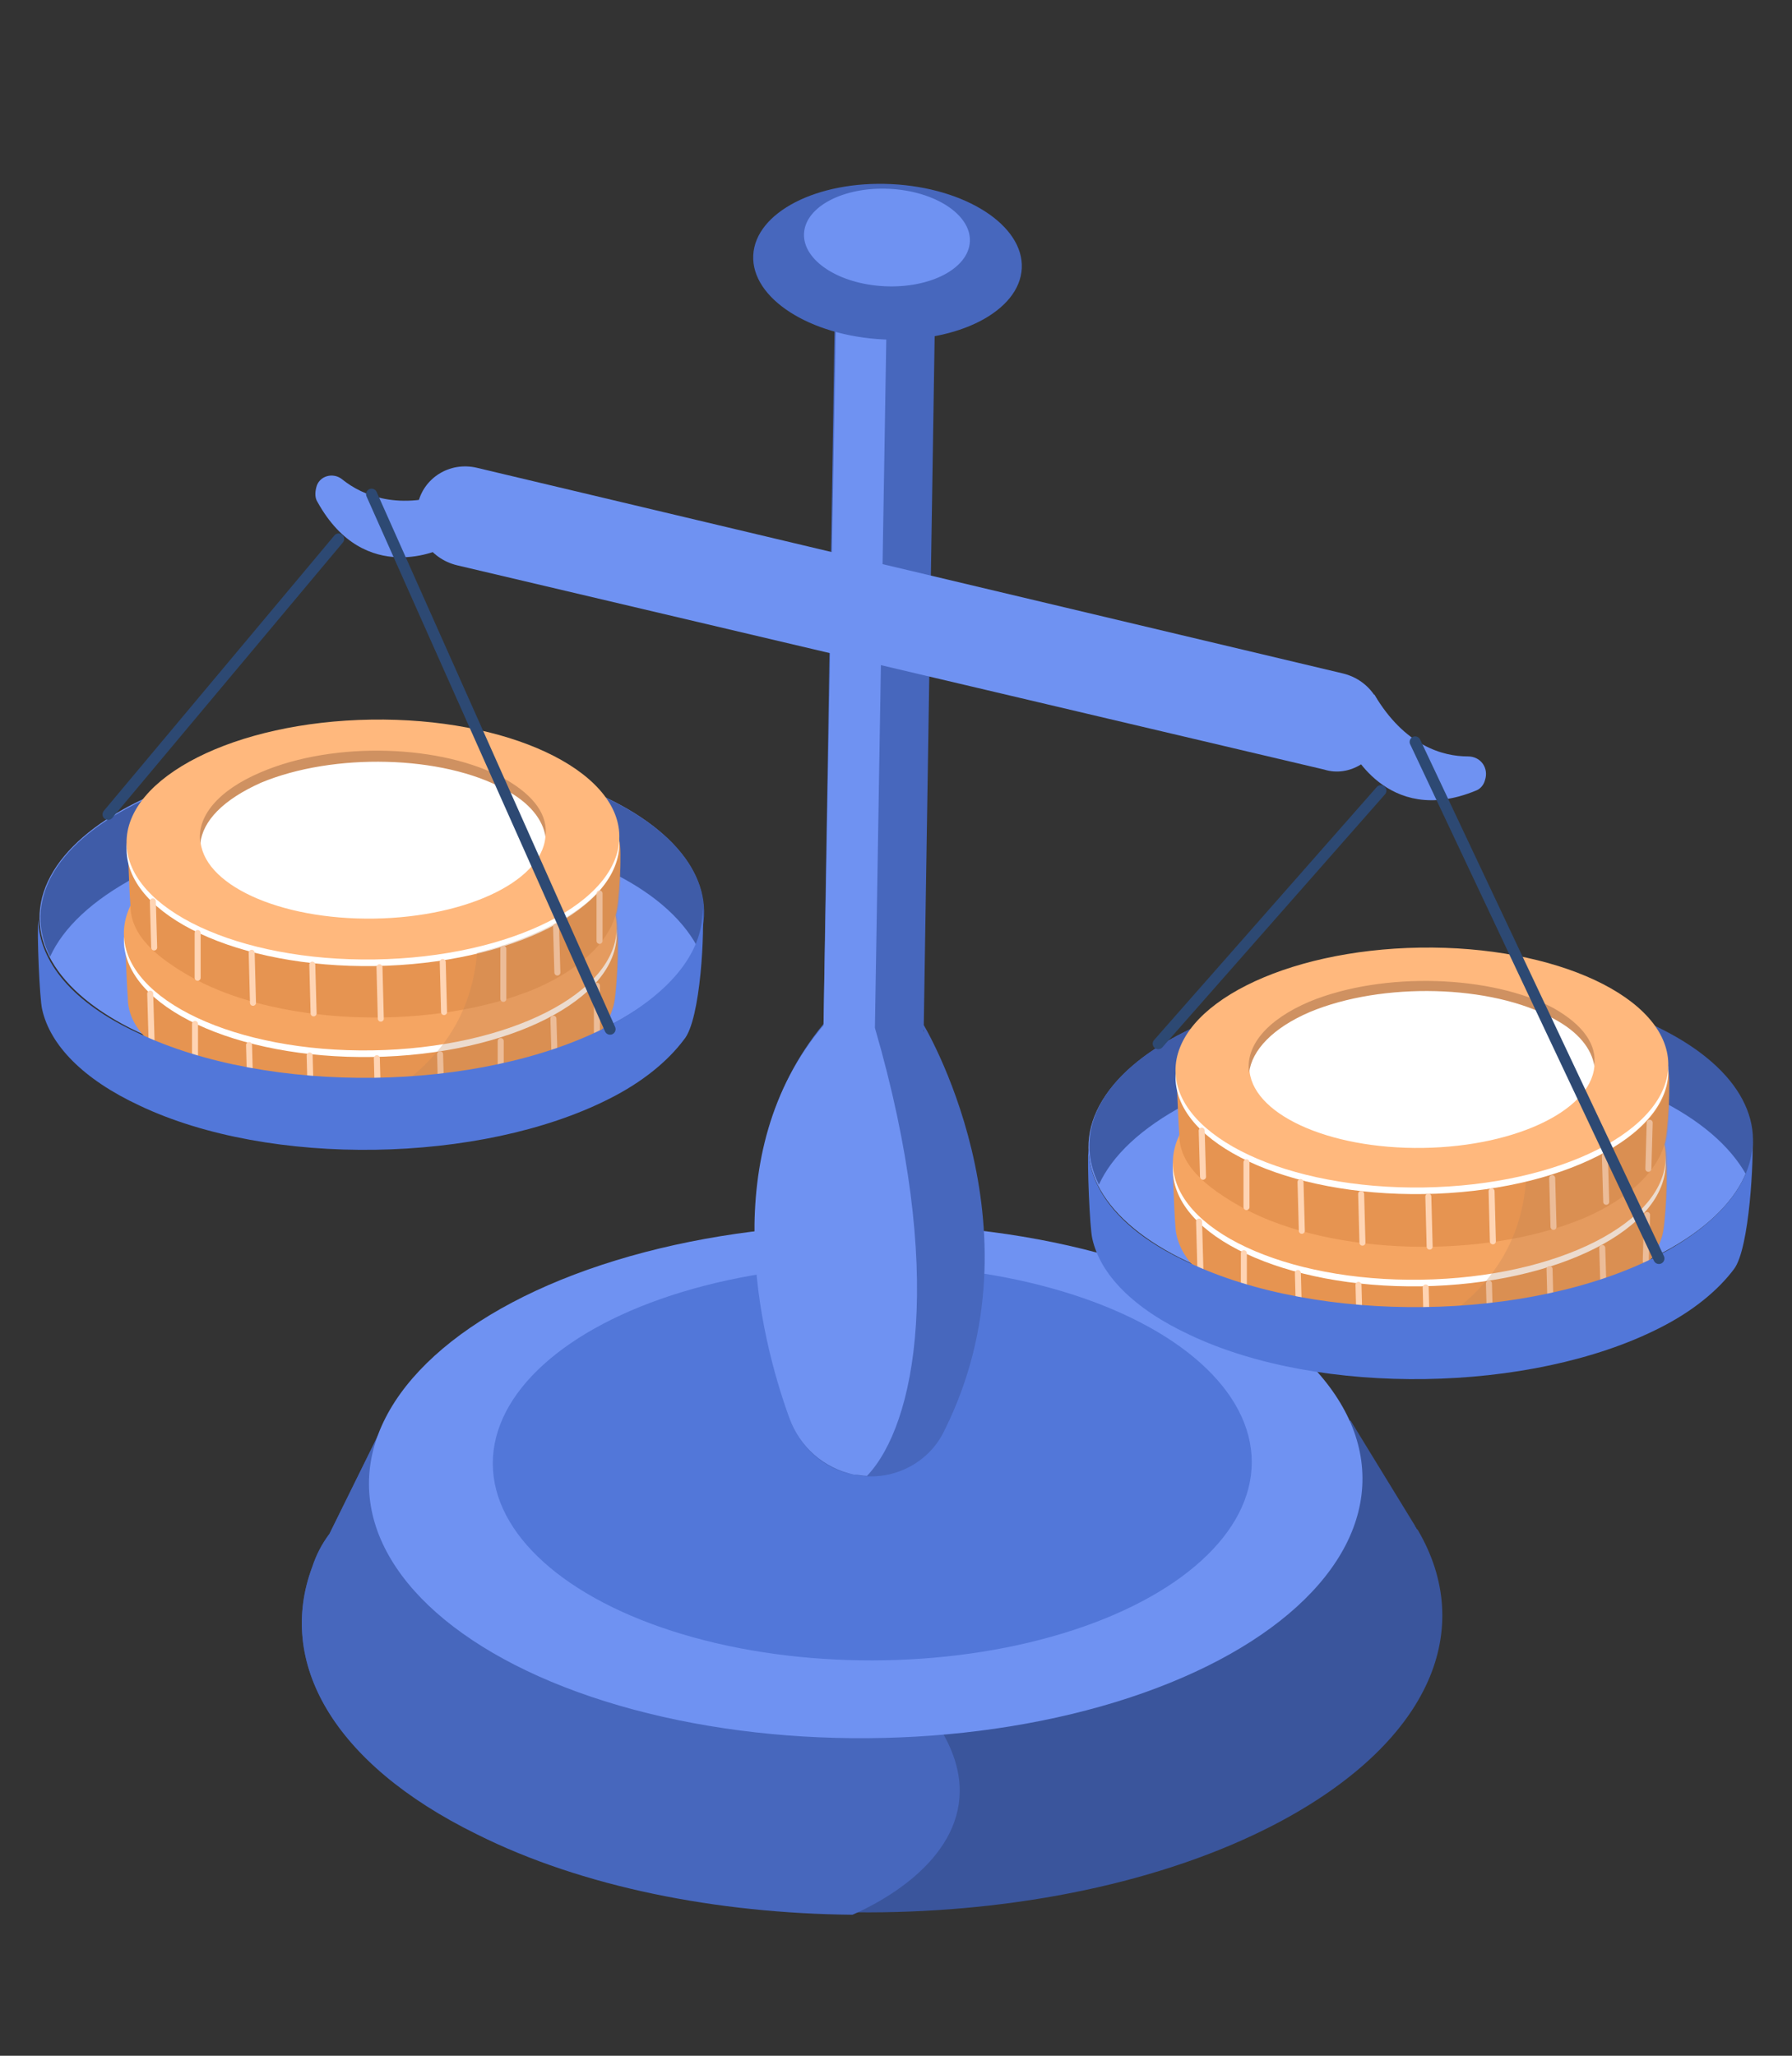 <?xml version="1.0" encoding="utf-8"?>
<!-- Generator: Adobe Illustrator 27.2.0, SVG Export Plug-In . SVG Version: 6.00 Build 0)  -->
<svg version="1.1" xmlns="http://www.w3.org/2000/svg" xmlns:xlink="http://www.w3.org/1999/xlink" x="0px" y="0px"
	 viewBox="0 0 136 156" style="enable-background:new 0 0 136 156;" xml:space="preserve">
<rect x="0" y="0" width="136" height="156" fill="#333333" stroke="none"/>
<style type="text/css">
	.st0{display:none;}
	.st1{fill:#ED5353;}
	.st2{fill:#D2D5F7;}
	.st3{fill-rule:evenodd;clip-rule:evenodd;fill:#B7BFEB;}
	.st4{fill-rule:evenodd;clip-rule:evenodd;fill:#8695EB;}
	.st5{fill-rule:evenodd;clip-rule:evenodd;fill:#3F50B8;}
	
		.st6{fill-rule:evenodd;clip-rule:evenodd;fill:none;stroke:#24468A;stroke-width:0.359;stroke-linecap:round;stroke-linejoin:round;stroke-miterlimit:10;}
	.st7{display:inline;}
	.st8{fill:#DEE0EC;}
	.st9{fill:#C94637;}
	.st10{fill:#FF614F;}
	.st11{fill:#6F92F2;}
	.st12{fill:#3A559C;}
	.st13{fill:#4767BD;}
	.st14{fill:#5277D9;}
	.st15{fill:#3F5CA8;}
	.st16{fill:#E69451;}
	.st17{fill:#FFFFFF;}
	.st18{fill:#F5A562;}
	.st19{fill:#F2C97B;}
	.st20{fill:#FFD4B3;}
	.st21{fill:none;stroke:#FFD4B3;stroke-width:0.455;stroke-linecap:round;stroke-linejoin:round;stroke-miterlimit:10;}
	.st22{fill:#FFB87D;}
	.st23{fill:#CF9161;}
	.st24{opacity:0.29;fill:#BF8456;}
	.st25{fill:none;stroke:#2D4973;stroke-width:0.837;stroke-linecap:round;stroke-linejoin:round;stroke-miterlimit:10;}
	.st26{fill:#5573CF;}
	.st27{fill-rule:evenodd;clip-rule:evenodd;fill:#5573CF;}
	.st28{fill-rule:evenodd;clip-rule:evenodd;fill:#8299E0;}
	.st29{opacity:0.66;fill:#ACB1D4;}
</style>
<g id="dynamique" class="st0">
	<rect x="90.5" y="15.8" transform="matrix(0.823 -0.569 0.569 0.823 6.57 60.468)" class="st1" width="19.5" height="7.7"/>
	<polygon class="st1" points="98.8,8.2 114.8,9.8 111,25.2 	"/>
	
		<rect x="-4" y="69.2" transform="matrix(0.833 -0.554 0.554 0.833 -31.538 45.976)" class="st2" width="128.6" height="11.9"/>
	<polygon class="st2" points="101,31.2 123,33.1 116.9,54.2 	"/>
	<rect x="25.4" y="108.3" class="st3" width="26" height="31.6"/>
	<rect x="60.2" y="89.2" class="st4" width="26" height="50.8"/>
	<rect x="95.7" y="66.2" class="st5" width="26" height="73.7"/>
	<path class="st6" d="M62.6,34.3c-0.2-0.2-0.4-1.9-0.4-1.9"/>
	
		<rect x="-7.4" y="73.8" transform="matrix(0.823 -0.569 0.569 0.823 -43.914 17.771)" class="st2" width="27.9" height="11.1"/>
	<polygon class="st2" points="4.4,62.9 27.4,65.2 21.9,87.2 	"/>
	<g class="st7">
		<polygon class="st8" points="100.2,87.5 89.4,42.5 75.8,38.5 89.4,42.5 82.1,63 87.1,84.2 100.2,87.5 22.4,154.7 10.1,151 
			89.2,79.5 		"/>
		<polygon class="st9" points="98.9,23.5 99.5,26.5 131,34.9 130.5,31.8 		"/>
		<polyline class="st10" points="100.2,87.4 87,84.1 82.1,62.9 89.4,42.4 75.8,38.4 49,117.7 61.3,121.3 89.4,42.4 100.2,87.4 		"/>
		<polyline class="st10" points="120.8,29.1 123.6,25.3 109,21 87.7,84 100.1,87.6 		"/>
		<polyline class="st10" points="61.3,120.8 48.1,117.4 43.2,96.2 50.5,75.7 36.9,71.8 10.1,151 22.4,154.7 50.5,75.7 61.3,120.8 		
			"/>
		<polyline class="st9" points="61.3,120.8 48.1,117.4 43.2,96.2 50.5,75.7 36.9,71.8 50.5,75.7 61.3,120.8 		"/>
		<polyline class="st9" points="100.2,87.5 87.1,84.2 82.1,63 89.4,42.5 75.8,38.5 89.4,42.5 100.2,87.5 		"/>
		<polygon class="st10" points="98.9,23.5 123.6,2.4 130.6,32.3 		"/>
	</g>
</g>
<g id="equilibre">
	<g>
		<path class="st11" d="M111.4,57.4c-1.9,0-4.8-0.8-7.1-4.7l-1.9,3.9c0,0,2.8,6.2,9.6,3.4c0.3-0.1,0.6-0.4,0.7-0.8v0
			C113,58.3,112.4,57.4,111.4,57.4z"/>
		<g>
			<path class="st12" d="M23.7,118.9L23.7,118.9L23.7,118.9c0.3-0.9,0.7-1.7,1.3-2.5l3.7-7.5l4.3-0.1c0.6-0.4,1.3-0.8,2-1.2
				c16.6-9,44-9.4,61.2-0.9c0.8,0.4,1.6,0.8,2.3,1.2l4-0.1l4.9,8c0,0.1,0.1,0.1,0.1,0.2l0.1,0.1l0,0c4.4,7.5,1,15.9-10.2,22
				c-16.6,9-44,9.4-61.2,0.9C25.2,133.8,21,126.1,23.7,118.9z"/>
			<path class="st13" d="M23.7,118.9L23.7,118.9L23.7,118.9c0.3-0.9,0.7-1.7,1.3-2.5l3.7-7.5l4.3-0.1c0.6-0.4,1.3-0.8,2-1.2
				c1.5-0.8,3.1-1.5,4.7-2.2c0.7,2-1.1,6.3,1.6,7.3c43.6,17,32,28.8,23.4,32.6c-10.3-0.1-20.5-2.1-28.5-6.1
				C25.2,133.8,21,126.1,23.7,118.9z"/>
			
				<ellipse transform="matrix(1 -6.901200e-03 6.901200e-03 1 -0.774 0.456)" class="st11" cx="65.7" cy="112.4" rx="37.7" ry="19.5"/>
			
				<ellipse transform="matrix(1 -2.197199e-03 2.197199e-03 1 -0.244 0.146)" class="st14" cx="66.2" cy="111" rx="28.8" ry="15"/>
		</g>
		<path class="st11" d="M26,36.4c1.5,1.2,4.3,2.4,8.4,0.9l-0.8,4.3c0,0-5.9,3-9.5-3.5c-0.2-0.3-0.2-0.7-0.1-1.1l0,0
			C24.2,36.1,25.3,35.8,26,36.4z"/>
		<path class="st13" d="M59.9,107.6c0.8,2.2,2.6,3.9,4.9,4.3h0c2.8,0.6,5.7-0.8,6.9-3.4c7.7-15.5-1.7-30.9-1.7-30.9
			c-0.1,0.1,0.2,0.6,0.1,0.7l0.9-57c0-2.1-1.7-3.9-3.7-4h0c-2.1-0.1-3.8,1.6-3.9,3.7l-0.9,56.7C54.4,87.5,57.7,101.1,59.9,107.6z
			 M62.6,77.9L62.6,77.9C62.6,77.9,62.6,77.9,62.6,77.9z"/>
		<path class="st11" d="M63.5,21.1c0-2.1,1.8-3.8,3.9-3.7l-1,60.6c5.4,18.6,3.1,30.1-0.6,34c-0.3,0-0.7-0.1-1-0.1h0
			c-2.3-0.5-4.1-2.1-4.9-4.3c-2.3-6.4-5.6-20.1,2.6-29.8L63.5,21.1z"/>
		<path class="st11" d="M104.9,55.7L104.9,55.7c0.4-2.1-0.9-4.1-3-4.6L36.2,35.5c-2.1-0.5-4.1,0.8-4.5,2.8v0c-0.4,2.1,0.9,4.1,3,4.6
			l65.8,15.5C102.4,59,104.5,57.7,104.9,55.7z"/>
		
			<ellipse transform="matrix(4.828387e-02 -0.999 0.999 4.828387e-02 44.226 86.137)" class="st13" cx="67.3" cy="19.9" rx="5.9" ry="10.2"/>
		
			<ellipse transform="matrix(4.836242e-02 -0.999 0.999 4.836242e-02 45.976 84.383)" class="st11" cx="67.3" cy="18.1" rx="3.7" ry="6.3"/>
		<g>
			
				<ellipse transform="matrix(1 -1.206043e-02 1.206043e-02 1 -0.835 0.345)" class="st11" cx="28.2" cy="69.4" rx="25.2" ry="12.3"/>
			<g>
				<path class="st15" d="M46,66c-9.9-4.7-25.9-4.4-35.6,0.5c-3.4,1.8-5.6,3.9-6.6,6.1c-2-4,0.1-8.4,6.5-11.6
					c9.7-5,25.7-5.2,35.6-0.5c6.4,3,8.7,7.3,7,11.3C51.7,69.6,49.4,67.6,46,66z"/>
			</g>
			<g>
				<g>
					<g>
						<g>
							<path class="st16" d="M46.8,70.8c0.2,0.6,0,5-0.3,5.7c-0.6,2-2.6,4-6,5.5c-7.6,3.2-19.2,2.9-25.9-0.7
								c-3.1-1.7-4.9-3.4-4.9-5.6c-0.1-1.2-0.2-4.5-0.2-4.5c0.2-0.7,1.2,0,1.8-0.7c1-1.4,2.7-2.6,5.1-3.7c7.6-3.2,19.2-2.9,25.9,0.7
								C45.1,69,46.6,68.9,46.8,70.8z"/>
							
								<ellipse transform="matrix(1 -1.531034e-02 1.531034e-02 1 -1.085 0.439)" class="st17" cx="28.1" cy="71.1" rx="18.7" ry="9.1"/>
							
								<ellipse transform="matrix(1 -1.531018e-02 1.531018e-02 1 -1.078 0.438)" class="st18" cx="28.1" cy="70.6" rx="18.7" ry="9.1"/>
							
								<ellipse transform="matrix(1 -1.530929e-02 1.530929e-02 1 -1.074 0.438)" class="st17" cx="28.1" cy="70.4" rx="13.1" ry="6.3"/>
							<path class="st19" d="M19.6,66.4c5.5-2.3,13.8-2.1,18.5,0.5c1.9,1,2.9,2.3,3.1,3.6c0.2-1.6-0.8-3.1-3.1-4.4
								c-4.7-2.6-12.9-2.9-18.5-0.5C16.3,67,14.7,69,15,71C15.2,69.3,16.7,67.6,19.6,66.4z"/>
							<path class="st20" d="M22.3,72.6c-0.8-0.5-1.4-1.3-1.5-2l2.6-0.2c0.2,0.7,0.5,1.2,1.3,1.6c0.9,0.5,1.6,0.5,2.4,0.2
								c1.7-0.7-2.4-2.9,0.5-4.2c1.6-0.7,3.6-0.7,5.3-0.1l1.7-0.7l1.5,0.8l-1.6,0.7c0.8,0.6,1,1.2,1,1.8l-2.5,0
								c0-0.5-0.2-0.9-0.9-1.3c-0.7-0.4-1.4-0.5-2.2-0.2c-1.5,0.7,2.6,2.8-0.4,4.2c-1.6,0.7-3.6,0.8-5.5,0.1l-1.7,0.7l-1.5-0.8
								L22.3,72.6z"/>
						</g>
					</g>
					<line class="st21" x1="28.6" y1="80.3" x2="28.7" y2="84.2"/>
					<line class="st21" x1="33.4" y1="80" x2="33.5" y2="83.7"/>
					<line class="st21" x1="38" y1="79" x2="38" y2="82.7"/>
					<line class="st21" x1="42" y1="77.3" x2="42.1" y2="80.7"/>
					<line class="st21" x1="45.3" y1="74.8" x2="45.3" y2="78.3"/>
					<line class="st21" x1="23.5" y1="80.1" x2="23.6" y2="83.9"/>
					<line class="st21" x1="18.9" y1="79.3" x2="19" y2="83"/>
					<line class="st21" x1="14.8" y1="77.7" x2="14.8" y2="81.2"/>
					<line class="st21" x1="11.4" y1="75.4" x2="11.5" y2="78.9"/>
				</g>
				<g>
					<g>
						<g>
							<path class="st16" d="M47,63.8c0.2,0.6,0,5-0.3,5.7c-0.6,2-2.6,4-6,5.5c-7.6,3.2-19.2,2.9-25.9-0.7c-3.1-1.7-4.9-3.4-4.9-5.6
								c-0.1-1.2-0.2-4.5-0.2-4.5c0.2-0.7,1.2,0,1.8-0.7c1-1.4,2.7-2.6,5.1-3.7c7.6-3.2,19.2-2.9,25.9,0.7
								C45.3,62,46.8,61.9,47,63.8z"/>
							
								<ellipse transform="matrix(1 -1.531067e-02 1.531067e-02 1 -0.979 0.441)" class="st17" cx="28.3" cy="64.2" rx="18.7" ry="9.1"/>
							
								<ellipse transform="matrix(1 -1.531135e-02 1.531135e-02 1 -0.971 0.441)" class="st22" cx="28.3" cy="63.7" rx="18.7" ry="9.1"/>
							
								<ellipse transform="matrix(1 -1.530999e-02 1.530999e-02 1 -0.968 0.44)" class="st17" cx="28.3" cy="63.4" rx="13.1" ry="6.3"/>
							<path class="st23" d="M19.8,59.4c5.5-2.3,13.8-2.1,18.5,0.5c1.9,1,2.9,2.3,3.1,3.6c0.2-1.6-0.8-3.1-3.1-4.4
								c-4.7-2.6-12.9-2.9-18.5-0.5c-3.3,1.4-4.9,3.4-4.6,5.4C15.4,62.3,16.9,60.7,19.8,59.4z"/>
						</g>
					</g>
					<line class="st21" x1="28.8" y1="73.4" x2="28.9" y2="77.3"/>
					<line class="st21" x1="33.6" y1="73" x2="33.7" y2="76.8"/>
					<line class="st21" x1="38.2" y1="72" x2="38.2" y2="75.8"/>
					<line class="st21" x1="42.2" y1="70.3" x2="42.3" y2="73.8"/>
					<line class="st21" x1="45.5" y1="67.8" x2="45.5" y2="71.4"/>
					<line class="st21" x1="23.7" y1="73.2" x2="23.8" y2="76.9"/>
					<line class="st21" x1="19.1" y1="72.3" x2="19.2" y2="76.1"/>
					<line class="st21" x1="15" y1="70.8" x2="15" y2="74.2"/>
					<line class="st21" x1="11.6" y1="68.4" x2="11.7" y2="71.9"/>
				</g>
				<path class="st24" d="M26.9,84.2c0,0,8.6-2.8,9.3-11.9c0,0,10.8-2.4,10.9-8.4c0,0,0.1,4.5-0.3,5.5c0,0,0.4,1.5-0.1,6.3
					c0,0-0.1,3.1-4.6,5.5C42.1,81.2,36.4,84.5,26.9,84.2z"/>
			</g>
			<path class="st14" d="M53.3,68.8C53.3,68.8,53.3,68.8,53.3,68.8c0.2,3.2-2.2,6.5-7.2,9.1c-9.7,5-25.7,5.2-35.6,0.5
				c-5-2.3-7.5-5.4-7.6-8.6c-0.1,1,0.1,6,0.3,6.8c0.6,2.7,3.1,5.3,7.4,7.3c9.9,4.7,25.9,4.4,35.6-0.5c2.6-1.3,4.5-2.9,5.7-4.5
				C53.2,77.4,53.5,70.4,53.3,68.8z"/>
			<line class="st25" x1="25.7" y1="40.9" x2="8.2" y2="61.8"/>
			<line class="st25" x1="46.3" y1="78.1" x2="28.2" y2="37.5"/>
		</g>
		<g>
			
				<ellipse transform="matrix(1 -1.206041e-02 1.206041e-02 1 -1.039 1.307)" class="st11" cx="107.8" cy="86.8" rx="25.2" ry="12.3"/>
			<g>
				<path class="st15" d="M125.6,83.3c-9.9-4.7-25.9-4.4-35.6,0.5c-3.4,1.8-5.6,3.9-6.6,6.1c-2-4,0.1-8.4,6.5-11.6
					c9.7-5,25.7-5.2,35.6-0.5c6.4,3,8.7,7.3,7,11.3C131.3,87,129.1,85,125.6,83.3z"/>
			</g>
			<g>
				<g>
					<g>
						<g>
							<path class="st16" d="M126.4,88.2c0.2,0.6,0,5-0.3,5.7c-0.6,2-2.6,4-6,5.5c-7.6,3.2-19.2,2.9-25.9-0.7
								C91,97,89.3,95.2,89.2,93c-0.1-1.2-0.2-4.5-0.2-4.5c0.2-0.7,1.2,0,1.8-0.7c1-1.4,2.7-2.6,5.1-3.7c7.6-3.2,19.2-2.9,25.9,0.7
								C124.7,86.4,126.2,86.3,126.4,88.2z"/>
							
								<ellipse transform="matrix(1 -1.531128e-02 1.531128e-02 1 -1.342 1.66)" class="st17" cx="107.7" cy="88.5" rx="18.7" ry="9.1"/>
							
								<ellipse transform="matrix(1 -1.531067e-02 1.531067e-02 1 -1.335 1.659)" class="st18" cx="107.7" cy="88" rx="18.7" ry="9.1"/>
							
								<ellipse transform="matrix(1 -1.530918e-02 1.530918e-02 1 -1.331 1.659)" class="st17" cx="107.7" cy="87.8" rx="13.1" ry="6.3"/>
							<path class="st19" d="M99.2,83.8c5.5-2.3,13.8-2.1,18.5,0.5c1.9,1,2.9,2.3,3.1,3.6c0.2-1.6-0.8-3.1-3.1-4.4
								c-4.7-2.6-12.9-2.9-18.5-0.5c-3.3,1.4-4.9,3.4-4.6,5.4C94.8,86.7,96.4,85,99.2,83.8z"/>
							<path class="st20" d="M101.9,89.9c-0.8-0.5-1.4-1.3-1.5-2l2.6-0.2c0.2,0.7,0.5,1.2,1.3,1.6c0.9,0.5,1.6,0.5,2.4,0.2
								c1.7-0.7-2.4-2.9,0.5-4.2c1.6-0.7,3.6-0.7,5.3-0.1l1.7-0.7l1.5,0.8L114,86c0.8,0.6,1,1.2,1,1.8l-2.5,0c0-0.5-0.2-0.9-0.9-1.3
								c-0.7-0.4-1.4-0.5-2.2-0.2c-1.5,0.7,2.6,2.8-0.4,4.2c-1.6,0.7-3.6,0.8-5.5,0.1l-1.7,0.7l-1.5-0.8L101.9,89.9z"/>
						</g>
					</g>
					<line class="st21" x1="108.2" y1="97.7" x2="108.3" y2="101.6"/>
					<line class="st21" x1="113" y1="97.4" x2="113.1" y2="101.1"/>
					<line class="st21" x1="117.6" y1="96.3" x2="117.7" y2="100.1"/>
					<line class="st21" x1="121.6" y1="94.7" x2="121.7" y2="98.1"/>
					<line class="st21" x1="125" y1="92.2" x2="124.9" y2="95.7"/>
					<line class="st21" x1="103.1" y1="97.5" x2="103.2" y2="101.3"/>
					<line class="st21" x1="98.5" y1="96.6" x2="98.6" y2="100.4"/>
					<line class="st21" x1="94.4" y1="95.1" x2="94.4" y2="98.6"/>
					<line class="st21" x1="91" y1="92.7" x2="91.1" y2="96.3"/>
				</g>
				<g>
					<g>
						<g>
							<path class="st16" d="M126.6,81.2c0.2,0.6,0,5-0.3,5.7c-0.6,2-2.6,4-6,5.5c-7.6,3.2-19.2,2.9-25.9-0.7
								c-3.1-1.7-4.9-3.4-4.9-5.6c-0.1-1.2-0.2-4.5-0.2-4.5c0.2-0.7,1.2,0,1.8-0.7c1-1.4,2.7-2.6,5.1-3.7c7.6-3.2,19.2-2.9,25.9,0.7
								C124.9,79.4,126.4,79.3,126.6,81.2z"/>
							
								<ellipse transform="matrix(1 -1.531067e-02 1.531067e-02 1 -1.236 1.662)" class="st17" cx="107.9" cy="81.5" rx="18.7" ry="9.1"/>
							
								<ellipse transform="matrix(1 -1.531135e-02 1.531135e-02 1 -1.228 1.662)" class="st22" cx="107.9" cy="81" rx="18.7" ry="9.1"/>
							
								<ellipse transform="matrix(1 -1.530920e-02 1.530920e-02 1 -1.224 1.661)" class="st17" cx="107.9" cy="80.8" rx="13.1" ry="6.3"/>
							<path class="st23" d="M99.4,76.8c5.5-2.3,13.8-2.1,18.5,0.5c1.9,1,2.9,2.3,3.1,3.6c0.2-1.6-0.8-3.1-3.1-4.4
								C113.2,74,105,73.7,99.4,76c-3.3,1.4-4.9,3.4-4.6,5.4C95,79.7,96.6,78,99.4,76.8z"/>
						</g>
					</g>
					<line class="st21" x1="108.4" y1="90.8" x2="108.5" y2="94.6"/>
					<line class="st21" x1="113.2" y1="90.4" x2="113.3" y2="94.2"/>
					<line class="st21" x1="117.8" y1="89.4" x2="117.9" y2="93.1"/>
					<line class="st21" x1="121.8" y1="87.7" x2="121.9" y2="91.2"/>
					<line class="st21" x1="125.2" y1="85.2" x2="125.1" y2="88.7"/>
					<line class="st21" x1="103.3" y1="90.6" x2="103.4" y2="94.3"/>
					<line class="st21" x1="98.7" y1="89.7" x2="98.8" y2="93.4"/>
					<line class="st21" x1="94.6" y1="88.2" x2="94.6" y2="91.6"/>
					<line class="st21" x1="91.2" y1="85.8" x2="91.3" y2="89.3"/>
				</g>
				<path class="st24" d="M106.5,101.6c0,0,8.6-2.8,9.3-11.9c0,0,10.8-2.4,10.9-8.4c0,0,0.1,4.5-0.3,5.5c0,0,0.4,1.5-0.1,6.3
					c0,0-0.1,3.1-4.6,5.5C121.7,98.6,116.1,101.9,106.5,101.6z"/>
			</g>
			<path class="st14" d="M133,86.2C133,86.2,133,86.1,133,86.2c0.2,3.2-2.2,6.5-7.2,9.1c-9.7,5-25.7,5.2-35.6,0.5
				c-5-2.3-7.5-5.4-7.6-8.6c-0.1,1,0.1,6,0.3,6.8c0.6,2.7,3.1,5.3,7.4,7.3c9.9,4.7,25.9,4.4,35.6-0.5c2.6-1.3,4.5-2.9,5.7-4.5
				C132.8,94.7,133.1,87.8,133,86.2z"/>
			<line class="st25" x1="104.8" y1="60" x2="87.9" y2="79.2"/>
			<line class="st25" x1="125.9" y1="95.5" x2="107.4" y2="56.3"/>
		</g>
	</g>
</g>
<g id="prudent" class="st0">
	<g class="st7">
		<g>
			<ellipse class="st26" cx="66.7" cy="133.1" rx="32.8" ry="13.3"/>
			<path class="st17" d="M94.6,105.9c0-13.6-9.3-25-21.9-28.3c-1.7-0.4-2.7-2.2-2.1-3.9c0,0,0-0.1,0.1-0.1c0.3-0.9,1.1-1.5,1.9-1.8
				c12.2-3.6,22-15.4,22-28.7V23.7c0-13.8-58.4-13.8-58.4,0v19.6c0,13.9,9.8,25.2,22.7,28.2c0.4,0.1,0.7,0.2,1,0.4
				c1.8,1.2,2.4,2.6,1.8,3.9c-0.4,0.8-1.2,1.4-2.1,1.5C46.3,80,36.2,91.8,36.2,105.9v19.6c0,18.2,58.4,18.2,58.4,0V105.9z"/>
			<path class="st27" d="M88.9,103.9c0-10.1-6.4-18.6-15.4-21.7C71,81.3,69,79.4,68.1,77c-0.8-2-0.8-4.4,1.2-7
				c2.3-3,13.2-5.8,16.8-12.2l-39.8,0c0,0,6,8.5,14,11.9c3.8,1.6,3.9,4.8,2.4,7.8c-1.1,2.1-3,3.7-5.3,4.4
				c-9.4,2.9-16.1,11.7-16.1,22v18.6c0,14.7,47.5,14.7,47.5,0L88.9,103.9z"/>
			<path class="st28" d="M86.4,56.8c0,3.2-9,5.9-20.2,5.9C55.1,62.6,46,60,46,56.8c0-3.2,9-5.9,20.2-5.9
				C77.4,50.9,86.4,53.5,86.4,56.8z"/>
			<ellipse class="st26" cx="64.6" cy="22.8" rx="32.8" ry="10.8"/>
		</g>
		<path class="st29" d="M94.6,126.1c0-0.2,0-0.4,0-0.7v-19.6c0-13.6-9.3-25-21.9-28.3c-1.7-0.4-2.7-2.2-2.1-3.9c0,0,0-0.1,0.1-0.1
			c0.3-0.9,1.1-1.5,1.9-1.8c12.2-3.6,22-15.4,22-28.7V27c1.8-1.3,2.8-2.8,2.8-4.3c0-5.9-14.7-10.8-32.8-10.8c-2.6,0-5.2,0.1-7.6,0.3
			c14.4,1.1,36.1,5.3,36.1,10.4c0,1.5,0.3,5.9-13.7,9.6v10.9c0,10.6-6.3,20.3-15,25.6c-1.7,1-1.7,10.6,0.5,11.9
			c8.7,5.1,14.5,14.5,14.5,25.2c0,0,4.6,39.4-20.3,40.2c2.5,0.2,5,0.4,7.6,0.4c18.1,0,32.8-6,32.8-13.3
			C99.4,130.5,97.7,128.1,94.6,126.1z"/>
	</g>
</g>
</svg>

